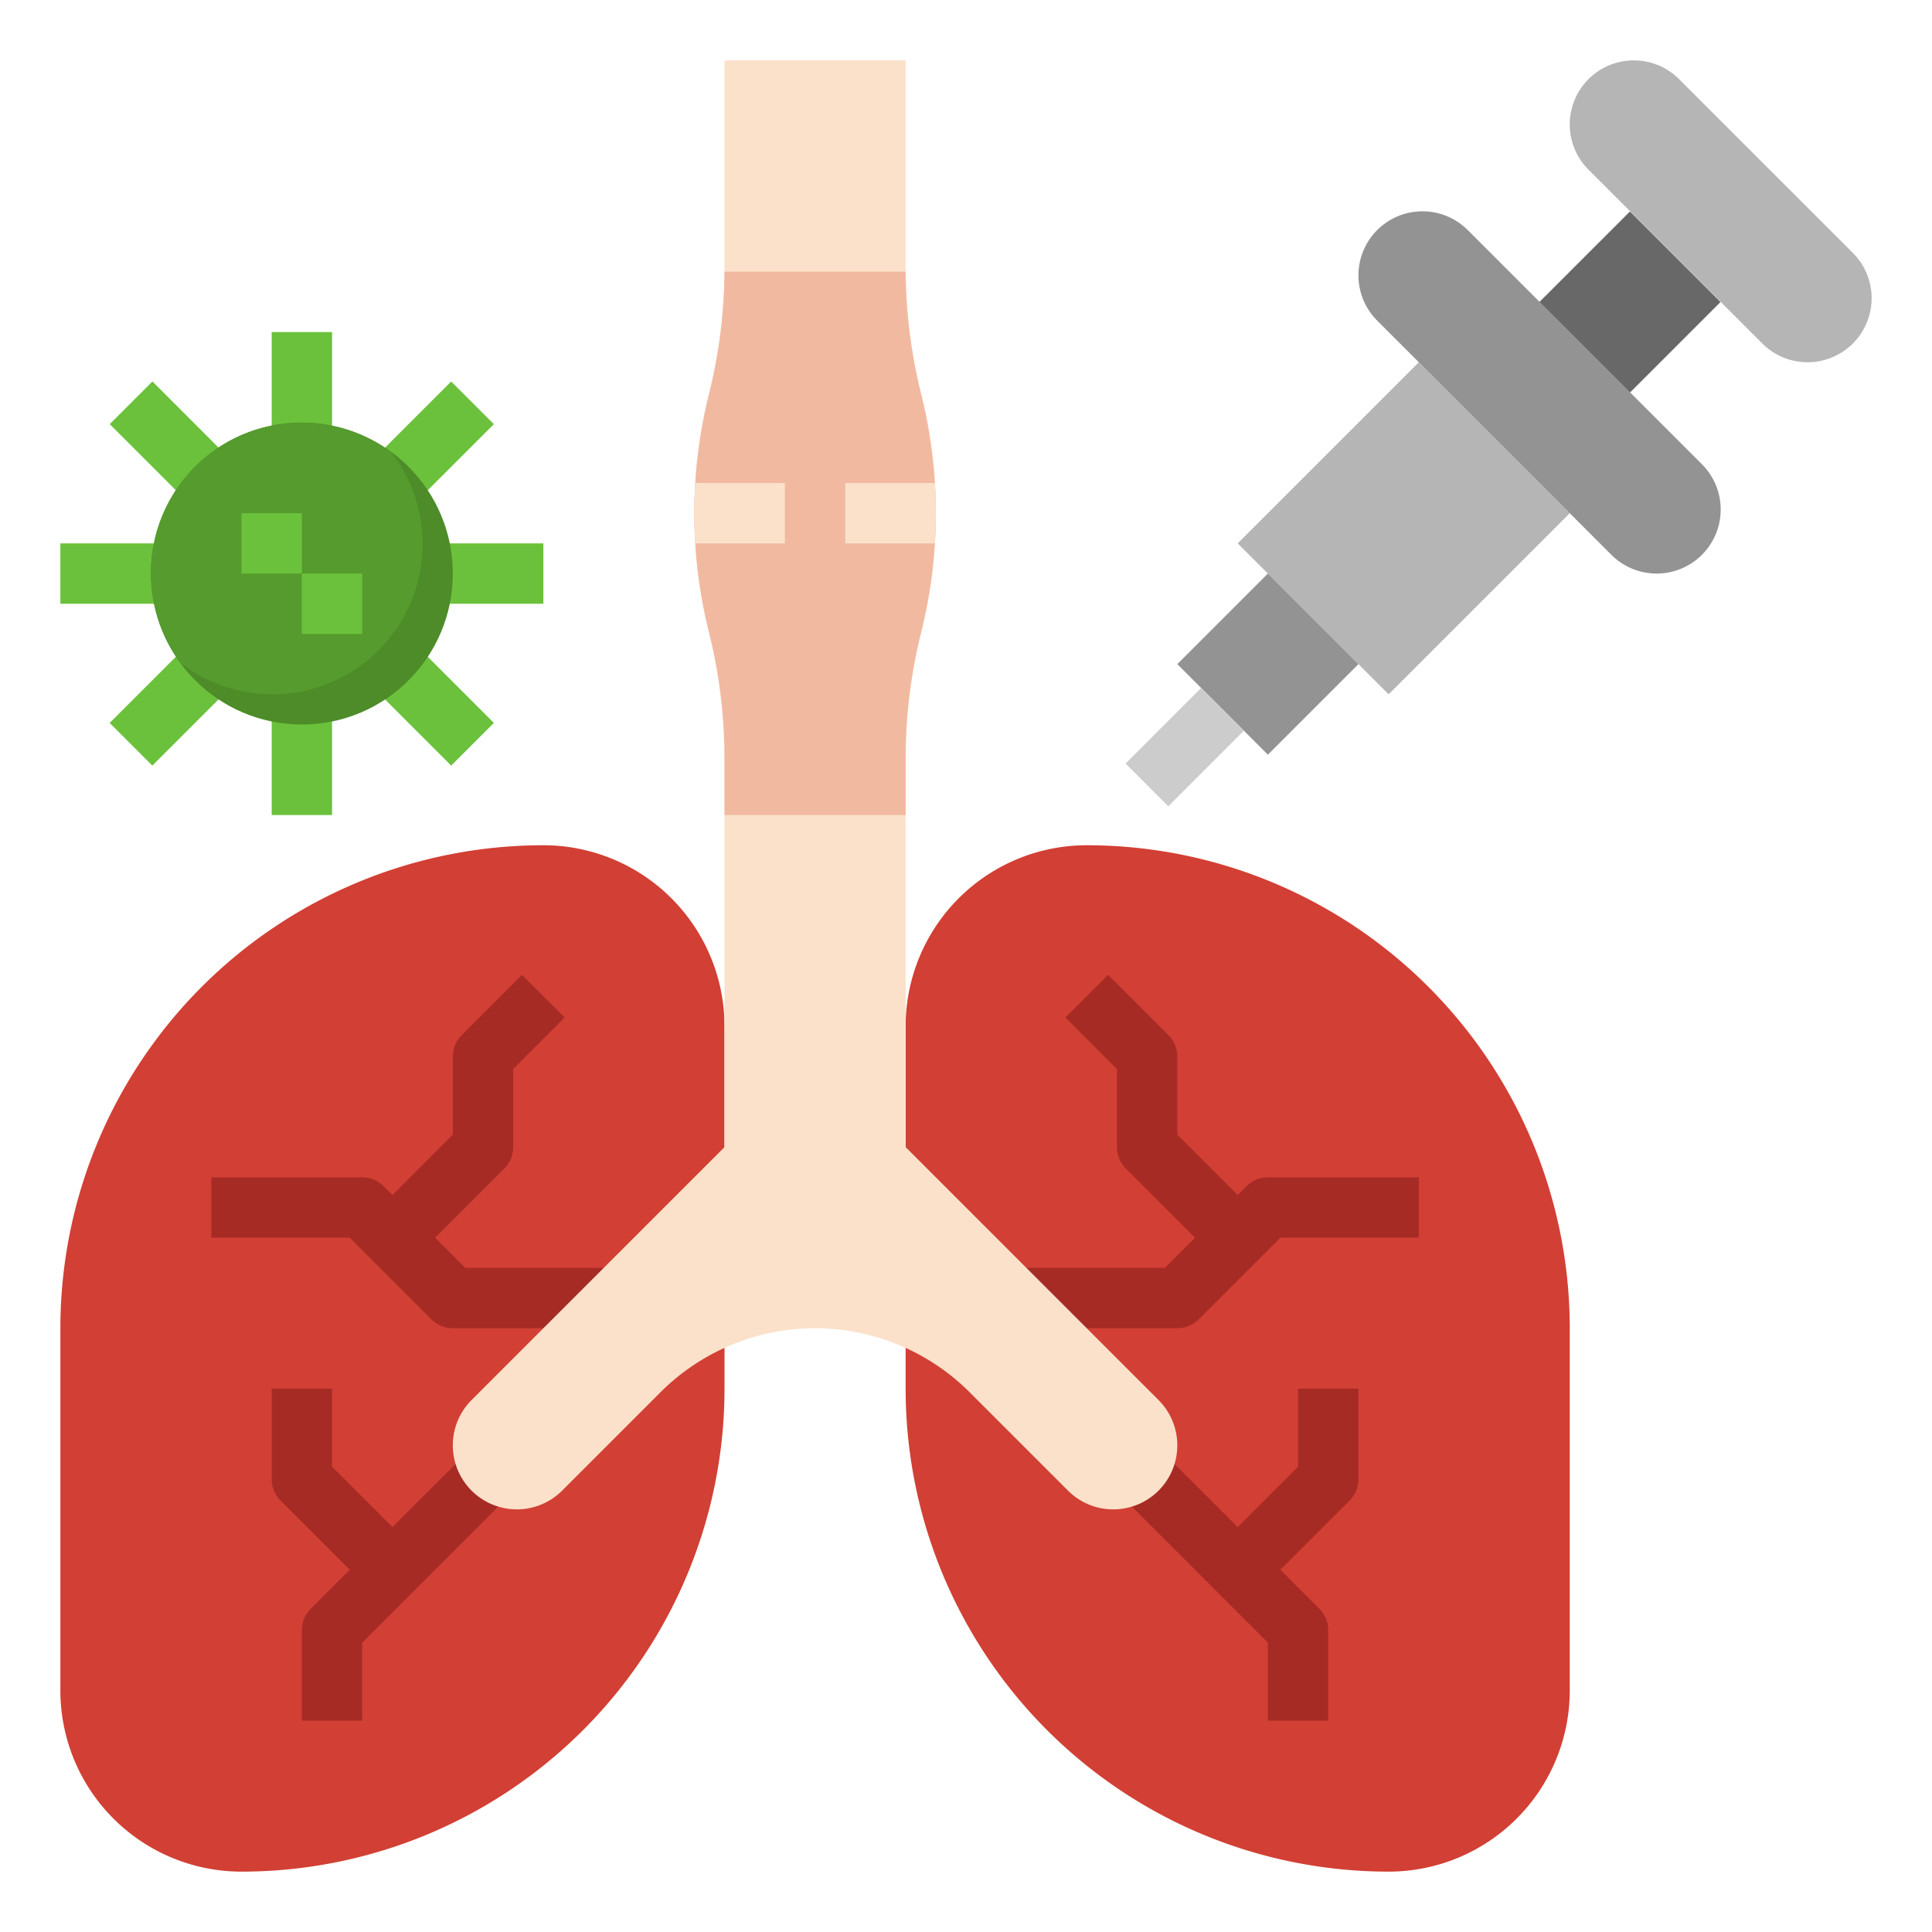 <?xml version="1.0" encoding="UTF-8"?>
<svg xmlns="http://www.w3.org/2000/svg" xmlns:xlink="http://www.w3.org/1999/xlink" version="1.1" width="512" height="512" x="0" y="0" viewBox="0 0 64 64" style="enable-background:new 0 0 512 512" xml:space="preserve" class="">
  <g>
    <g data-name="Layer 20">
      <path fill="#d23f34" d="M30 46V34a6 6 0 0 1 6-6 16 16 0 0 1 16 16v12a6 6 0 0 1-6 6 16 16 0 0 1-16-16zM24 46V34a6 6 0 0 0-6-6A16 16 0 0 0 2 44v12a6 6 0 0 0 6 6 16 16 0 0 0 16-16z" opacity="1" data-original="#d23f34"></path>
      <path fill="#a72b25" d="m14.414 41 2.293-2.293A1 1 0 0 0 17 38v-2.586l1.707-1.707-1.414-1.414-2 2A1 1 0 0 0 15 35v2.586l-2 2-.293-.293A1 1 0 0 0 12 39H7v2h4.586l2.707 2.707A1 1 0 0 0 15 44h6v-2h-5.586zM13 50.586l-2-2V46H9v3a1 1 0 0 0 .293.707L11.586 52l-1.293 1.293A1 1 0 0 0 10 54v3h2v-2.586l5.051-5.051-1.414-1.414zM42 39a1 1 0 0 0-.707.293l-.293.293-2-2V35a1 1 0 0 0-.293-.707l-2-2-1.414 1.414L37 35.414V38a1 1 0 0 0 .293.707L39.586 41l-1 1H33v2h6a1 1 0 0 0 .707-.293L42.414 41H47v-2zM43 48.586l-2 2-2.88-2.88-1.414 1.414L42 54.414V57h2v-3a1 1 0 0 0-.293-.707L42.414 52l2.293-2.293A1 1 0 0 0 45 49v-3h-2z" opacity="1" data-original="#a72b25"></path>
      <path fill="#fbe1ca" d="M30 38V25.123a17.248 17.248 0 0 1 .515-4.183A16.25 16.25 0 0 0 31 17a16.25 16.25 0 0 0-.485-3.94A17.248 17.248 0 0 1 30 8.877V2h-6v6.877a17.248 17.248 0 0 1-.515 4.183A16.25 16.25 0 0 0 23 17a16.25 16.25 0 0 0 .485 3.94A17.248 17.248 0 0 1 24 25.123V38l-8.379 8.379a2.118 2.118 0 0 0-.621 1.5A2.122 2.122 0 0 0 17.121 50a2.12 2.12 0 0 0 1.5-.621l3.258-3.258A7.242 7.242 0 0 1 27 44a7.242 7.242 0 0 1 5.121 2.121l3.258 3.258a2.118 2.118 0 0 0 1.5.621A2.122 2.122 0 0 0 39 47.879a2.118 2.118 0 0 0-.621-1.5z" opacity="1" data-original="#fbe1ca"></path>
      <path fill="#f2b9a1" d="M24 27h6v-1.877a17.248 17.248 0 0 1 .515-4.183A16.25 16.25 0 0 0 31 17a16.25 16.25 0 0 0-.485-3.94A17.26 17.26 0 0 1 30 9h-6a17.26 17.26 0 0 1-.515 4.06A16.25 16.25 0 0 0 23 17a16.25 16.25 0 0 0 .485 3.94A17.248 17.248 0 0 1 24 25.123z" opacity="1" data-original="#f2b9a1"></path>
      <g fill="#6bc13b">
        <path d="M9 11h2v3.552H9zM9 23.363h2V27H9zM14 18h4v2h-4zM2 18h4v2H2zM12.289 22.704l1.414-1.414 2.657 2.657-1.414 1.414zM3.635 14.05l1.414-1.414 2.656 2.656-1.414 1.414zM12.29 15.293l2.656-2.656 1.414 1.414-2.656 2.656zM3.633 23.948l2.657-2.657 1.414 1.414-2.657 2.657z" fill="#6bc13b" opacity="1" data-original="#6bc13b"></path>
      </g>
      <circle cx="10" cy="19" r="5" fill="#4d8c28" opacity="1" data-original="#4d8c28"></circle>
      <path fill="#559b2d" d="M10 14a4.979 4.979 0 0 0-3.988 7.988 4.979 4.979 0 0 0 6.976-6.976A4.959 4.959 0 0 0 10 14z" opacity="1" data-original="#559b2d"></path>
      <path fill="#6bc13b" d="M8 17h2v2H8zM10 19h2v2h-2z" opacity="1" data-original="#6bc13b"></path>
      <path fill="#686868" d="m50.994 10.005 3-3 3 3-3 3z" opacity="1" data-original="#686868"></path>
      <path fill="#b5b5b5" d="m47 12-6 6 5 5 6-6" opacity="1" data-original="#b5b5b5" class=""></path>
      <path fill="#939393" d="m45 22-3 3-3-3 3-3" opacity="1" data-original="#939393"></path>
      <path fill="#cccccc" d="m37.286 25.294 2.5-2.5L41.2 24.21l-2.5 2.5z" opacity="1" data-original="#cccccc"></path>
      <path fill="#b5b5b5" d="m55.621 2.621 5.758 5.758a2.12 2.12 0 0 1 .621 1.5A2.122 2.122 0 0 1 59.879 12a2.12 2.12 0 0 1-1.5-.621l-5.758-5.758a2.12 2.12 0 0 1-.621-1.5A2.122 2.122 0 0 1 54.121 2a2.12 2.12 0 0 1 1.5.621z" opacity="1" data-original="#b5b5b5" class=""></path>
      <path fill="#939393" d="m48.621 7.621 7.758 7.758a2.12 2.12 0 0 1 .621 1.5A2.122 2.122 0 0 1 54.879 19a2.12 2.12 0 0 1-1.5-.621l-7.758-7.758a2.12 2.12 0 0 1-.621-1.5A2.122 2.122 0 0 1 47.121 7a2.12 2.12 0 0 1 1.5.621z" opacity="1" data-original="#939393"></path>
      <path fill="#fbe1ca" d="M23 17q0 .5.031 1H26v-2h-2.969Q23 16.5 23 17zM28 18h2.969q.031-.5.031-1t-.031-1H28z" opacity="1" data-original="#fbe1ca"></path>
    </g>
  </g>
</svg>
